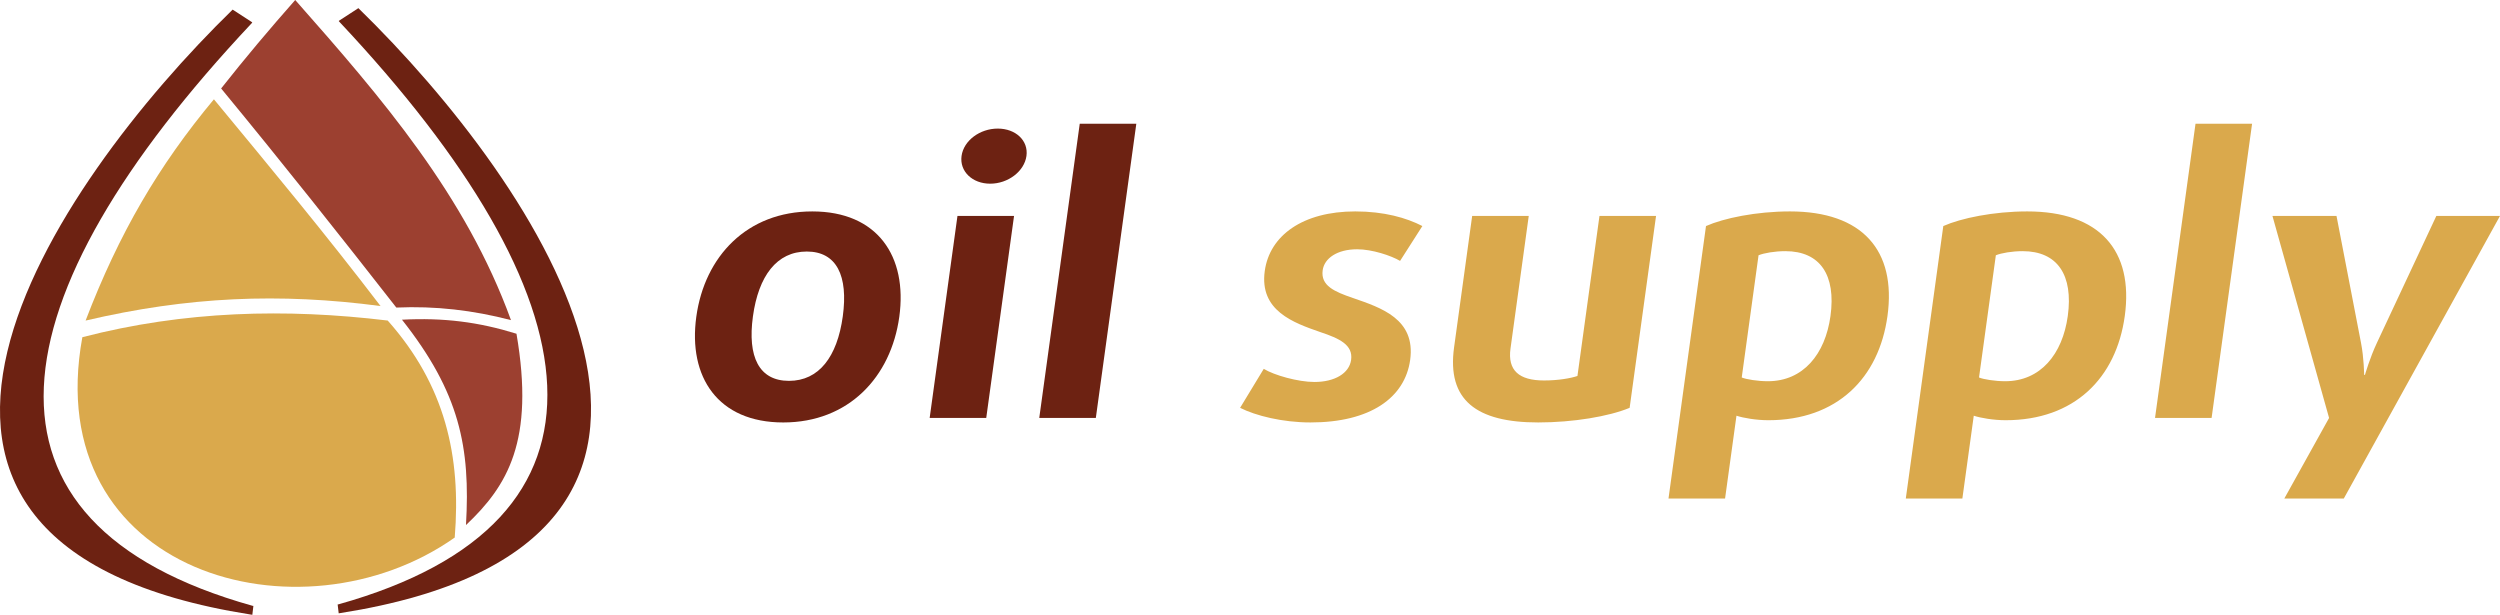 <?xml version="1.0" encoding="UTF-8" standalone="no"?>
<svg
   version="1.1"
   width="7086.614"
   height="1742.733"
   id="svg20"
   viewBox="0 0 7086.614 1742.733"
   sodipodi:docname="613196c9d6133a463e1454b3f77dcdb4.cdr"
   xmlns:inkscape="http://www.inkscape.org/namespaces/inkscape"
   xmlns:sodipodi="http://sodipodi.sourceforge.net/DTD/sodipodi-0.dtd"
   xmlns="http://www.w3.org/2000/svg"
   xmlns:svg="http://www.w3.org/2000/svg">
  <defs
     id="defs24" />
  <sodipodi:namedview
     id="namedview22"
     pagecolor="#ffffff"
     bordercolor="#666666"
     borderopacity="1.0"
     inkscape:pageshadow="2"
     inkscape:pageopacity="0.0"
     inkscape:pagecheckerboard="0" />
  <g
     id="Layer1000"
     transform="translate(2855.958,2248.267)">
    <path
       d="m -306.752,-1350.369 c 23.538,-171.068 -61.496,-298.592 -246.642,-298.592 -185.117,0 -305.26,127.524 -328.798,298.592 -23.538,171.067 61.354,299.618 246.499,299.618 185.117,0 305.402,-128.55 328.941,-299.618 z m -160.21,-1.083 c -15.787,114.757 -67.623,182.78 -152.516,182.78 -84.921,0 -118.006,-68.022 -102.19,-182.78 15.787,-114.729 67.709,-183.806 152.63,-183.806 84.893,0 117.864,69.077 102.076,183.806 z m 520.64,-454.755 c 5.984,-43.572 -30.606,-77.569 -81.331,-77.569 -50.696,0 -96.662,33.997 -102.646,77.569 -5.984,43.572 30.463,78.623 81.159,78.623 50.725,0 96.804,-35.051 102.817,-78.623 z m -114.017,742.717 78.823,-572.704 h -160.381 l -78.823,572.704 z m 310.646,0 114.786,-834.107 H 204.741 l -114.786,834.107 z"
       style="fill:#6d2212;fill-rule:evenodd"
       id="path2" />
    <path
       d="m 1141.381,-1228.174 c 15.93,-115.84 -82.271,-147.7 -162.177,-175.342 -52.919,-18.039 -91.874,-35.051 -85.862,-78.623 4.673,-33.997 41.207,-59.502 97.773,-59.502 42.489,0 96.576,18.067 121.654,32.943 l 63.121,-98.799 c -45.139,-23.396 -108.688,-41.463 -190.047,-41.463 -148.583,0 -242.823,68.022 -256.701,168.959 -15.502,112.62 81.216,146.617 157.759,173.205 54.116,18.039 92.9,36.106 87.058,78.623 -5.272,38.243 -46.393,62.693 -104.185,62.693 -45.966,0 -114.073,-19.15 -143.454,-37.189 l -67.053,110.483 c 44.085,22.313 120.428,41.435 199.479,41.435 169.785,0 267.872,-70.103 282.633,-177.422 z m 622.09,135.988 74.862,-544.008 h -160.353 l -62.437,453.701 c -18.552,6.383 -53.66,12.738 -94.924,12.738 -70.758,0 -103.359,-28.668 -94.867,-90.307 l 51.751,-376.132 h -160.381 l -51.323,372.94 c -20.461,148.754 62.751,212.502 238.435,212.502 99.056,0 200.448,-16.984 259.237,-41.435 z m 730.891,-260.32 c 25.59,-185.943 -71.214,-296.454 -276.421,-296.454 -95.493,0 -187.767,19.15 -238.007,41.463 l -106.294,772.44 h 160.353 l 32.316,-234.815 c 19.178,6.383 56.025,12.767 90.25,12.767 194.549,0 313.524,-119.004 337.804,-295.4 z m -161.55,0 c -14.904,108.374 -77.341,184.889 -177.565,184.889 -28.298,0 -61.782,-5.301 -74.007,-10.629 l 47.647,-346.381 c 15.046,-6.383 46.422,-11.684 75.916,-11.684 99.027,0 143.938,67.994 128.008,183.806 z m 834.221,0 c 25.59,-185.943 -71.243,-296.454 -276.421,-296.454 -95.493,0 -187.767,19.15 -238.007,41.463 l -106.294,772.44 h 160.353 l 32.316,-234.815 c 19.178,6.383 56.025,12.767 90.25,12.767 194.549,0 313.524,-119.004 337.804,-295.4 z m -161.55,0 c -14.904,108.374 -77.341,184.889 -177.565,184.889 -28.298,0 -61.782,-5.301 -74.035,-10.629 l 47.675,-346.381 c 15.046,-6.383 46.422,-11.684 75.888,-11.684 99.056,0 143.967,67.994 128.037,183.806 z m 407.65,289.017 114.786,-834.107 h -160.353 l -114.786,834.107 z m 817.522,-572.704 h -180.415 l -168.674,360.202 c -19.976,42.489 -33.655,90.307 -33.655,90.307 h -2.365 c 0,0 -0.484,-47.818 -8.806,-90.307 l -69.533,-360.202 h -181.583 l 160.552,572.704 -126.926,228.432 h 168.617 z"
       style="fill:#daa94c;fill-rule:evenodd"
       id="path4" />
    <path
       d="m -2140.685,-505.535 2.938,-24.829 c 0.085,-0.731 -1.414,-0.402 -2.121,-0.597 -839.515,-234.86 -737.626,-869.244 -2.999,-1651.056 1.792,-1.901 2.828,-2.304 0.622,-3.754 l -54.217,-35.251 c -509.457,496.378 -1210.077,1516.024 50.329,1714.634 1.816,0.28 3.632,0.573 5.449,0.853 z"
       style="fill:#6d2212;fill-rule:evenodd"
       id="path6" />
    <path
       d="m -1895.866,-509.691 -2.938,-24.829 c -0.085,-0.731 1.414,-0.402 2.121,-0.597 839.515,-234.86 737.626,-869.244 2.998,-1651.056 -1.792,-1.901 -2.828,-2.304 -0.622,-3.754 l 54.217,-35.251 c 509.457,496.378 1210.077,1516.024 -50.329,1714.634 -1.816,0.28 -3.632,0.573 -5.449,0.853 z"
       style="fill:#6d2212;fill-rule:evenodd"
       id="path8" />
    <g
       id="Layer1001">
      <path
         d="m -2019.106,-2248.267 c 245.708,278.103 483.157,553.578 611.572,907.422 -107.762,-28.046 -214.339,-40.515 -324.986,-35.6 -158.588,-202.981 -316.503,-402.394 -496.609,-621.028 68.722,-87.142 138.747,-170.063 210.022,-250.794 z"
         style="fill:#9c4030;fill-rule:evenodd"
         id="path10" />
      <path
         d="m -2249.589,-1966.799 c 165.982,200.93 313.458,378.141 472.377,586.101 -286.715,-37.855 -545.885,-26.839 -836.126,41.156 95.091,-248.208 206.956,-439.031 363.749,-627.257 z"
         style="fill:#daa94c;fill-rule:evenodd"
         id="path12" />
      <path
         d="m -1566.976,-724.5 c 18.655,-230.469 -27.192,-431.856 -189.978,-615.13 -289.076,-34.898 -576.528,-27.754 -865.604,47.216 -122.421,670.412 619.297,875.431 1055.582,567.914 z"
         style="fill:#daa94c;fill-rule:evenodd"
         id="path14" />
      <path
         d="m -1716.493,-1342.042 c 117.848,-6.165 217.031,6.421 324.569,39.788 52.193,304.109 -25.6,431.392 -143.149,542.349 12.768,-220.728 -17.725,-374.978 -181.42,-582.137 z"
         style="fill:#9c4030;fill-rule:evenodd"
         id="path16" />
    </g>
  </g>
</svg>
